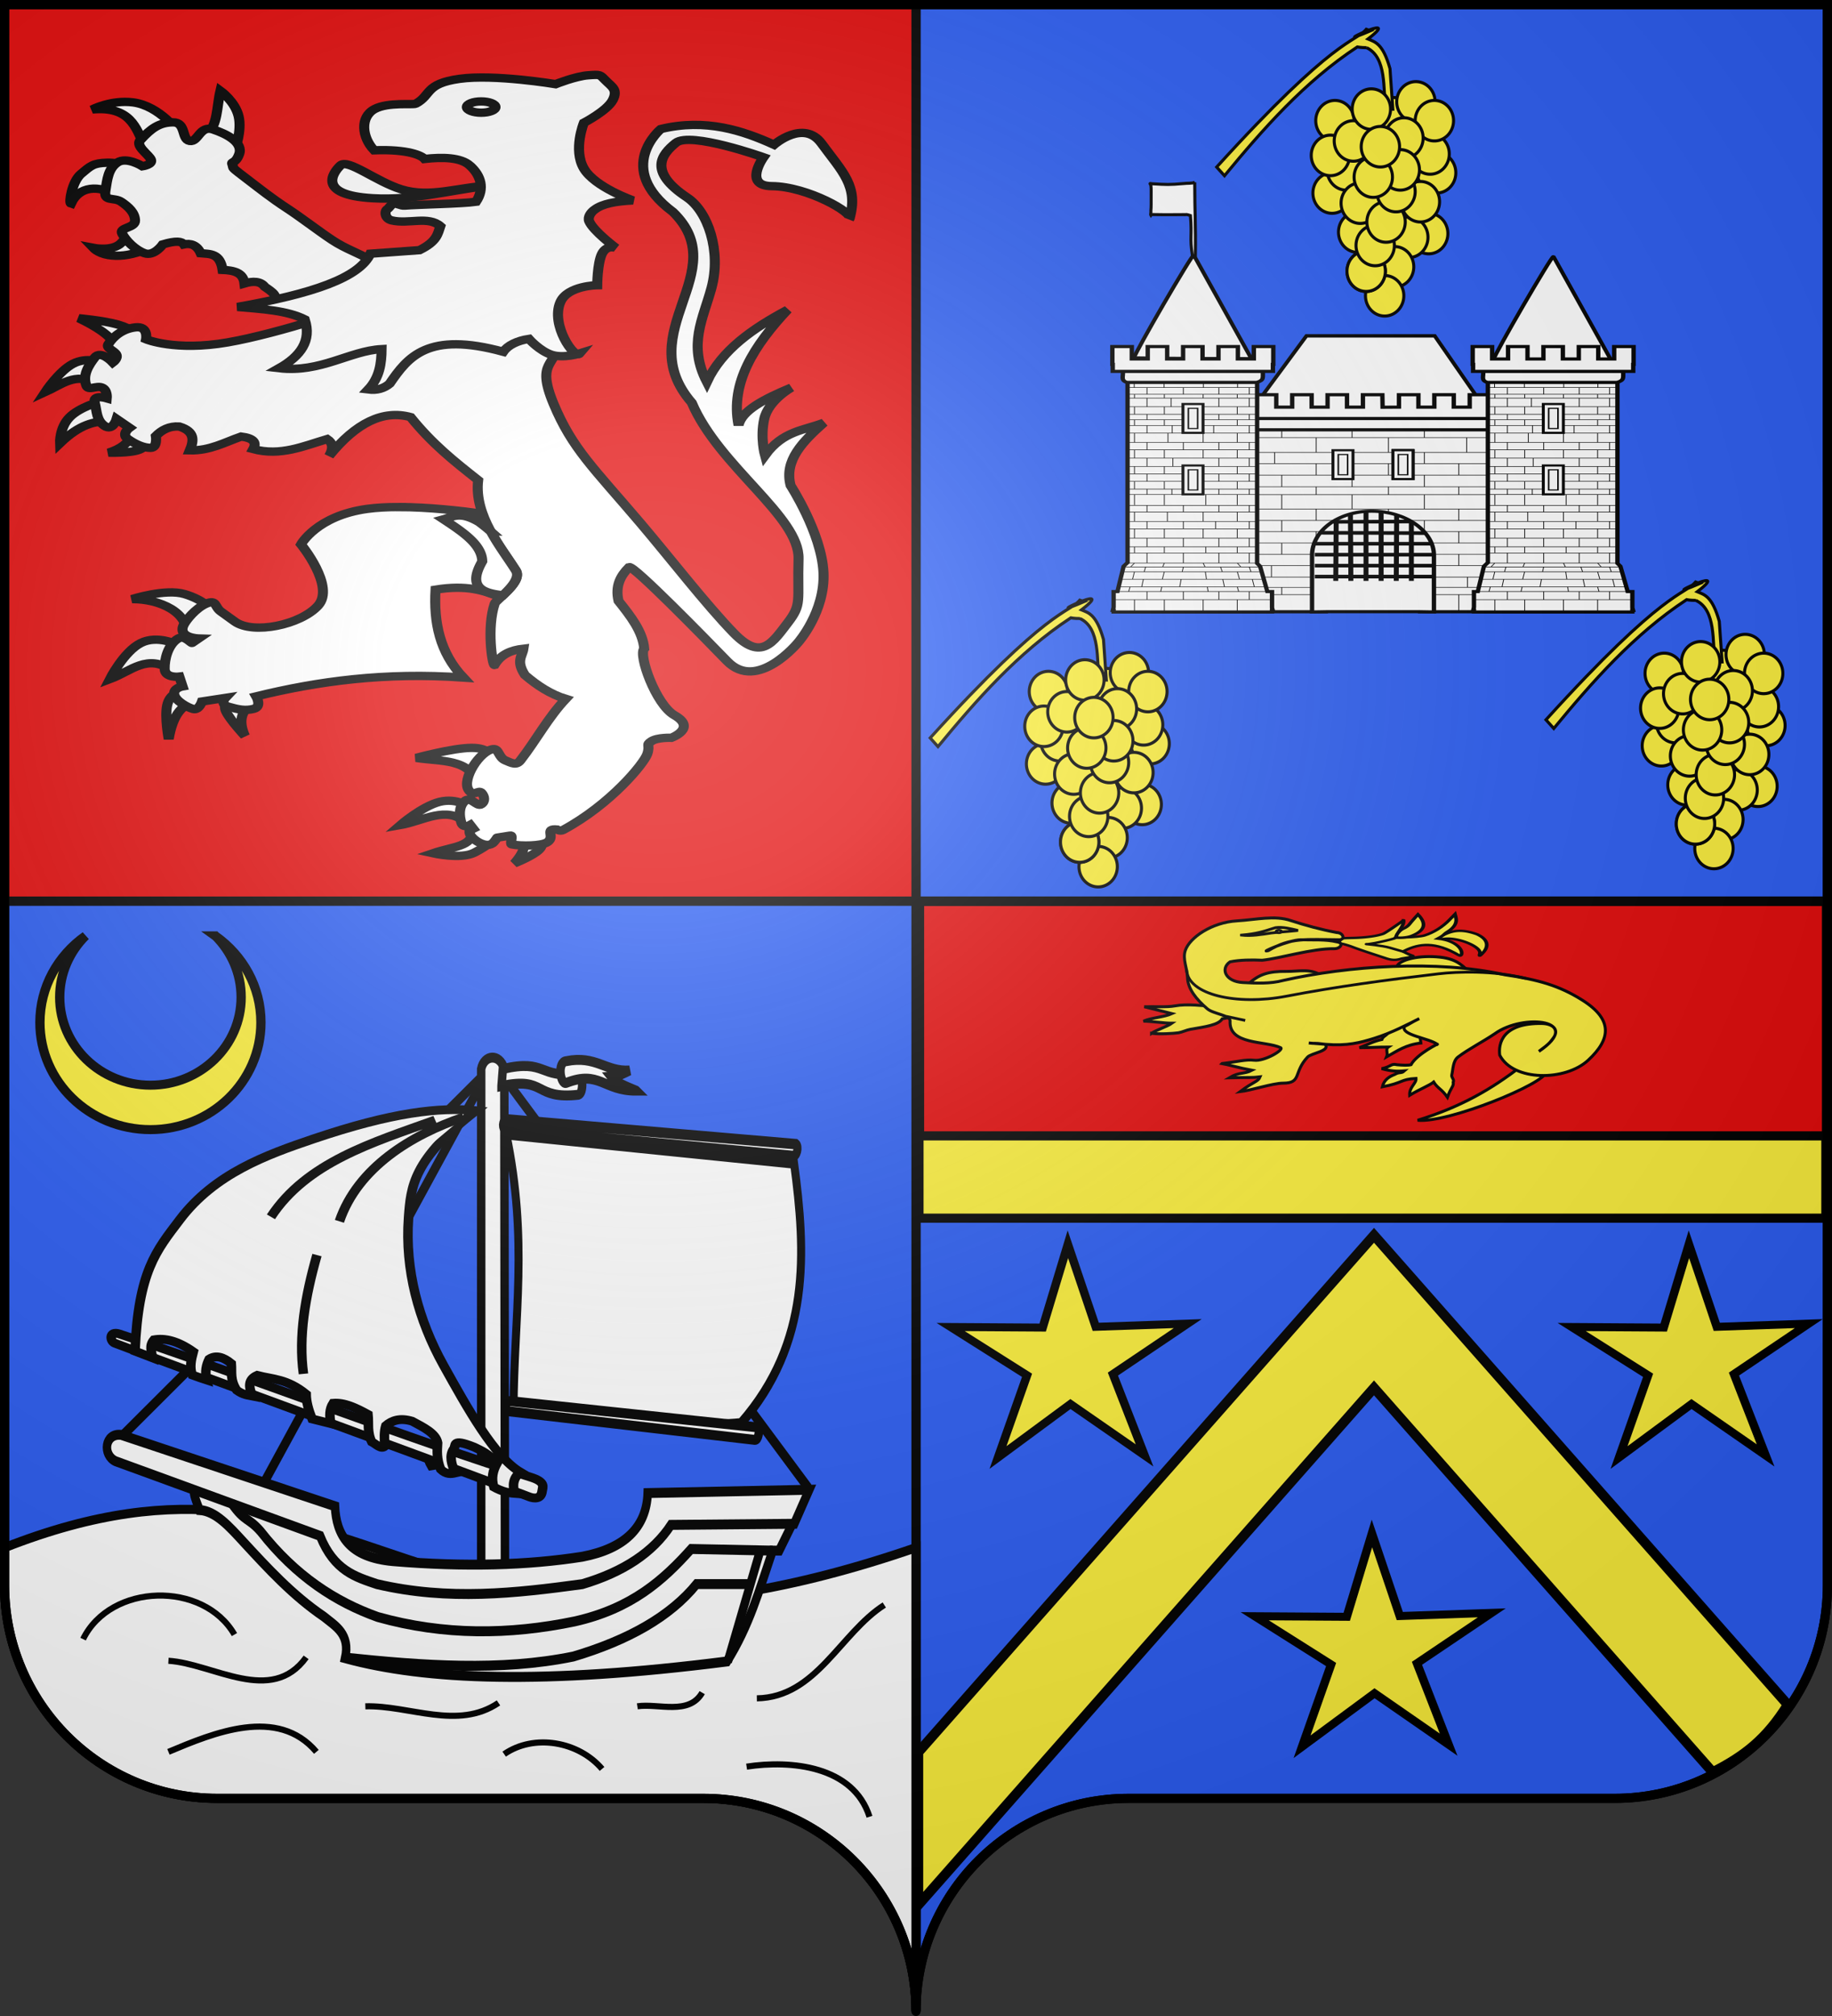 <svg xmlns="http://www.w3.org/2000/svg" xmlns:xlink="http://www.w3.org/1999/xlink" width="600" height="660" version="1.0"><rect width="100%" height="100%" fill="#333333" stroke="none"/><defs><linearGradient id="i"><stop offset="0" style="stop-color:#fd0000;stop-opacity:1"/><stop offset=".5" style="stop-color:#e77275;stop-opacity:.659"/><stop offset="1" style="stop-color:black;stop-opacity:.323"/></linearGradient><linearGradient id="a"><stop offset="0" style="stop-color:white;stop-opacity:.314"/><stop offset=".19" style="stop-color:white;stop-opacity:.251"/><stop offset=".6" style="stop-color:#6b6b6b;stop-opacity:.125"/><stop offset="1" style="stop-color:black;stop-opacity:.125"/></linearGradient><linearGradient id="b"><stop offset="0" style="stop-color:white;stop-opacity:1"/><stop offset="1" style="stop-color:white;stop-opacity:1"/></linearGradient><linearGradient id="c"><stop offset="0" style="stop-color:#fff;stop-opacity:1"/><stop offset="1" style="stop-color:#fff;stop-opacity:1"/></linearGradient><linearGradient id="e"><stop offset="0" style="stop-color:#fd0000;stop-opacity:1"/><stop offset=".5" style="stop-color:#e77275;stop-opacity:.659"/><stop offset="1" style="stop-color:black;stop-opacity:.323"/></linearGradient><linearGradient id="d"><stop offset="0" style="stop-color:white;stop-opacity:.314"/><stop offset=".19" style="stop-color:white;stop-opacity:.251"/><stop offset=".6" style="stop-color:#6b6b6b;stop-opacity:.125"/><stop offset="1" style="stop-color:black;stop-opacity:.125"/></linearGradient><linearGradient id="f"><stop offset="0" style="stop-color:white;stop-opacity:0"/><stop offset="1" style="stop-color:black;stop-opacity:.646"/></linearGradient><linearGradient id="g"><stop offset="0" style="stop-color:white;stop-opacity:.314"/><stop offset=".19" style="stop-color:white;stop-opacity:.251"/><stop offset=".6" style="stop-color:#6b6b6b;stop-opacity:.125"/><stop offset="1" style="stop-color:black;stop-opacity:.125"/></linearGradient><linearGradient id="o"><stop offset="0" style="stop-color:#fd0000;stop-opacity:1"/><stop offset=".5" style="stop-color:#e77275;stop-opacity:.659"/><stop offset="1" style="stop-color:black;stop-opacity:.323"/></linearGradient><linearGradient id="h"><stop offset="0" style="stop-color:white;stop-opacity:.314"/><stop offset=".19" style="stop-color:white;stop-opacity:.251"/><stop offset=".6" style="stop-color:#6b6b6b;stop-opacity:.125"/><stop offset="1" style="stop-color:black;stop-opacity:.125"/></linearGradient><linearGradient id="q"><stop offset="0" style="stop-color:#fff;stop-opacity:1"/><stop offset="1" style="stop-color:#fff;stop-opacity:1"/></linearGradient><linearGradient id="n"><stop offset="0" style="stop-color:white;stop-opacity:.314"/><stop offset=".19" style="stop-color:white;stop-opacity:.251"/><stop offset=".6" style="stop-color:#6b6b6b;stop-opacity:.125"/><stop offset="1" style="stop-color:black;stop-opacity:.125"/></linearGradient><linearGradient id="m"><stop offset="0" style="stop-color:#fd0000;stop-opacity:1"/><stop offset=".5" style="stop-color:#e77275;stop-opacity:.659"/><stop offset="1" style="stop-color:black;stop-opacity:.323"/></linearGradient><linearGradient id="p"><stop offset="0" style="stop-color:white;stop-opacity:.314"/><stop offset=".19" style="stop-color:white;stop-opacity:.251"/><stop offset=".6" style="stop-color:#6b6b6b;stop-opacity:.125"/><stop offset="1" style="stop-color:black;stop-opacity:.125"/></linearGradient><g id="l"><use xlink:href="#k" width="810" height="540" transform="rotate(72)"/><use xlink:href="#k" width="810" height="540" transform="rotate(144)"/></g><g id="k"><path id="j" d="M0 0v1h.5L0 0z" transform="rotate(18 3.157 -.5)"/><use xlink:href="#j" width="810" height="540" transform="scale(-1 1)"/></g><radialGradient xlink:href="#a" id="ax" cx="285.186" cy="200.448" r="300" fx="285.186" fy="200.448" gradientTransform="matrix(1.551 0 0 1.35 -227.894 -51.264)" gradientUnits="userSpaceOnUse"/></defs><g style="opacity:1;display:inline"><path d="M300 1.5V295h298.5V1.5H300z" style="opacity:1;fill:#2b5df2;fill-opacity:1;fill-rule:nonzero;stroke:#000;stroke-width:3;stroke-linecap:butt;stroke-linejoin:miter;marker:none;marker-start:none;marker-mid:none;marker-end:none;stroke-miterlimit:4;stroke-dasharray:none;stroke-dashoffset:0;stroke-opacity:1;visibility:visible;display:inline;overflow:visible"/><path d="M300 295v363.5c0-38.504 31.21-69.75 69.656-69.75h159.188c38.447 0 69.656-31.246 69.656-69.75V295H300z" style="opacity:1;fill:#2b5df2;fill-opacity:1;fill-rule:nonzero;stroke:#000;stroke-width:3;stroke-linecap:butt;stroke-linejoin:miter;marker:none;marker-start:none;marker-mid:none;marker-end:none;stroke-miterlimit:4;stroke-dasharray:none;stroke-dashoffset:0;stroke-opacity:1;visibility:visible;display:inline;overflow:visible"/><path d="M1.5 295v224c0 38.504 31.21 69.75 69.656 69.75h159.188c38.447 0 69.656 31.246 69.656 69.75V295H1.5z" style="opacity:1;fill:#2b5df2;fill-opacity:1;fill-rule:nonzero;stroke:#000;stroke-width:3;stroke-linecap:butt;stroke-linejoin:miter;marker:none;marker-start:none;marker-mid:none;marker-end:none;stroke-miterlimit:4;stroke-dasharray:none;stroke-dashoffset:0;stroke-opacity:1;visibility:visible;display:inline;overflow:visible"/><path d="M1.5 1.5V295H300V1.5H1.5z" style="opacity:1;fill:#e20909;fill-opacity:1;fill-rule:nonzero;stroke:#000;stroke-width:3;stroke-linecap:butt;stroke-linejoin:miter;marker:none;marker-start:none;marker-mid:none;marker-end:none;stroke-miterlimit:4;stroke-dasharray:none;stroke-dashoffset:0;stroke-opacity:1;visibility:visible;display:inline;overflow:visible"/><g style="fill:#fff;stroke:#000;stroke-opacity:1;stroke-width:5.289;stroke-miterlimit:4;stroke-dasharray:none"><path d="M63.415 130.965c-10.009 7.545-24.988 8.849-30.912 1.406 0 0 10.062 2.355 14.613-3.092 6.175-7.391 6.4-10.884 7.306-9.273l8.993 10.96zM44.305 99.21c-8.763-6.845-19.332-6.062-23.605 5.059-1.132-.425.478-13.93 5.34-18.828 4.998-5.038 6.322-6.815 13.77-7.026 7.446-.21 16.86 4.215 16.86 4.215L44.305 99.21zM59.48 68.298c-4.595-12.573-7.769-25.738-27.54-23.605 0 0 9.869-6.229 21.358-4.496 14.197 2.14 24.64 19.381 23.886 19.67L59.48 68.299zM92.078 60.71c5.989-5.72 5.351-18.067 7.307-27.82 0 0 7.658 6.674 9.555 16.018 1.896 9.344-1.968 21.358-1.968 21.358L92.078 60.71z" style="fill:#fff;fill-opacity:1;fill-rule:evenodd;stroke:#000;stroke-width:5.289;stroke-linecap:butt;stroke-linejoin:miter;stroke-miterlimit:4;stroke-opacity:1;stroke-dasharray:none;display:inline" transform="matrix(.622 0 0 .517 10.375 12.73)"/><path d="m136.76 171.713-9.835-4.848c3.567-3.799-.505-6.834-4.216-9.905-2.202-3.65-6.235-3.686-10.678-2.108-.64-6.972-5.698-8.264-11.522-8.571-1.298-10.633-6.61-10.024-11.522-10.538-1.979-5.43-5.563-6.455-8.852-5.62-1.083-1.963-4.041-2.52-11.1 0 0 0-4.496 7.727-9.555 5.62-5.058-2.108-9.976-8.15-11.802-12.365-1.827-4.215 6.885-3.372 6.744-8.43-.14-5.059-3.513-8.712-7.306-11.803-3.794-3.092-9.274.28-8.29-7.026.983-7.306 1.44-13.98 6.322-17.844 4.883-3.864 13.208 2.388 13.208 2.388s5.445-.983 4.444-4.18c-1.001-3.197-8.448-8.606-5.568-12.4 5.761-7.587 10.117-11.17 17.142-11.24 7.026-.07 4.426 10.889 8.852 11.802 4.426.913 5.234-10.046 12.225-7.306 6.99 2.74 16.1 8.217 13.77 15.737-1.981 6.388-4.326 4.169-3.556 6.447 1.076 3.184-1.918.37 9.457 10.835 4.833 4.447 11.5 10.771 19.128 16.76 7.629 5.989 16.383 14.194 23.916 20.225 7.533 6.03 14.686 8.482 19.676 12.517 4.99 4.034 8.096 6.561 8.096 6.561l-49.178 25.292zM81.689 378.002c1.088-14.822-14.085-23.326-28.813-23.249 0 0 17.586-6.805 27.62-3.18 10.035 3.627 13.712 9.34 13.712 9.34l-12.52 17.09zM74.138 400.258c-13.07-11.426-21.685.105-32.986 5.166 0 0 7.352-17.436 16.294-22.851 8.942-5.415 19.474 1.192 19.474 1.192l-2.782 16.493zM84.073 420.328c-5.28 2.459-9.801 7.955-11.922 23.05 0 0-2.186-14.01-.795-21.46 1.39-7.452 6.359-8.347 6.359-8.347l6.358 6.757zM114.277 422.712c-4.496 4.583-4.907 10.917-1.987 18.679 0 0-7.948-10.234-9.935-15.5-1.987-5.265 1.987-5.563 1.987-5.563l9.935 2.384z" style="fill:#fff;fill-opacity:1;fill-rule:evenodd;stroke:#000;stroke-width:5.289;stroke-linecap:butt;stroke-linejoin:miter;stroke-miterlimit:4;stroke-opacity:1;stroke-dasharray:none;display:inline" transform="matrix(.622 0 0 .517 10.375 12.73)"/><path d="M193.118 296.464c-5.848 0-11.483.341-16.462 1.158-26.556 4.356-34.833 22.47-34.833 22.47s18.115 26.553 8.982 38.778c-9.133 12.224-34.157 18.494-43.847 10.108l-7.292-6.322c-3.565-3.084-2.11-7.848-7.73-5.038-5.62 2.81-10.815 10.724-11.956 13.614-3.173 8.036 7.887 8.45 7.887 8.45l-3.38 2.785c-.32.72-3.883-5.116-7.292-2.785-5.416 3.703-7.308 13.206-7.167 19.247.14 6.042 7.73 4.914 7.73 4.914l1.69 6.166s-4.943.995-4.381 5.07c.562 4.074 6.927 8.28 9.983 9.263 3.056.984 4.632-4.757 4.632-4.757l12.237-2.253s-3.102 3.916 1.815 5.602c4.918 1.686 8.747 2.688 13.208 1.283 4.46-1.405 1.283-7.887 1.283-7.887 32.505-9.58 67.579-15.4 109.038-11.924-12.449-15.81-15.61-34.98-14.616-55.645 16.252-3.176 25.67.468 34.27 4.945 4.147-4.593 10.694-11.947 8.044-17.026-5.135-9.839-13.337-22.11-17.495-35.96-10.885-1.823-28.433-4.26-44.348-4.256zM44.133 194.395c-2.452-6.44-9.972-12.1-19.275-17.487 0 0 12.866 1.391 20.467 3.974 7.6 2.583 9.935 6.359 9.935 6.359l-11.127 7.154zM33.402 218.041c-10.233-7.085-17.934 1.024-26.23 5.564 0 0 7.164-13.166 14.516-17.836 7.353-4.67 14.894-.843 14.894-.843l-3.18 13.115zM40.357 242.085c-7.213.069-14.89 1.814-25.435 13.91 0 0-.347-9.688 4.968-16.295 5.316-6.607 16.294-10.134 16.294-10.134l4.173 12.519zM51.88 251.647c-.563 3.908-4.917 7.956-11.386 10.39 0 0 11.487.422 16.157-1.87 4.67-2.29 3.577-5.96 3.577-5.96l-8.348-2.56zM256.156 506.568c3.506 2.248 5.008 5.9-1.987 15.499 0 0 9.836-4.67 13.115-8.743 3.278-4.074 0-7.551 0-7.551l-11.128.795zM232.31 501.401c-.442 10.31-10.165 9.82-21.062 14.307 0 0 14.803 3.974 21.858-.397 7.054-4.372 10.333-8.346 10.333-8.346l-11.128-5.564zM228.337 496.235c-9.748-10.989-22.514-.846-34.178 1.59 0 0 11.425-11.923 20.665-14.705 9.24-2.782 16.295 3.577 16.295 3.577l-2.782 9.538zM235.093 472.787c-3.935-17.375-19.707-15.023-32.589-17.487 0 0 19.077-6.259 29.012-6.358 9.935-.1 10.73 5.961 10.73 5.961l-7.153 17.884z" style="fill:#fff;fill-opacity:1;fill-rule:evenodd;stroke:#000;stroke-width:5.289;stroke-linecap:butt;stroke-linejoin:miter;stroke-miterlimit:4;stroke-opacity:1;stroke-dasharray:none;display:inline" transform="matrix(.622 0 0 .517 10.375 12.73)"/><path d="M345.078 100.405c11.075 8.859 18.089 34.112 12.862 57.335-4.398 19.543-12.5 35.913-2.43 59.506 7.89-20.262 24.124-33.85 42.525-45.703-17.67 22.65-30.264 46.266-25.832 73.125 1.637-9.22 13.587-16.723 27.819-23.845 0 0-12.121 7.948-14.307 19.87-2.186 11.923.397 23.051.397 23.051 9.537-15.65 20.486-15.753 30.999-20.666-11.013 11.766-21.044 23.813-17.487 39.742 0 0 16.295 30.204 17.288 55.043.994 24.839-13.313 44.312-13.313 44.312s-21.492 31.563-37.358 11.923c-12.475-15.443-49.122-60.528-51.664-59.613-4.446 5.426-7.433 11.824-5.564 21.46 6.455 9.714 12.76 19.454 13.512 30.204-3.215 3.93 6.196 35.503 15.897 42.127 12.02 8.208-1.59 14.307-1.59 14.307s-7.352-.397-10.531 2.186c-3.18 2.583-.415 2.09-2.186 8.147-1.744 5.96-19.17 31.763-44.4 48.091-1.392.901-3.142-.352-3.142-.352-6.753-.76-.8 4.4-4.874 7.904-2.978 2.562-14.168 2.714-18.935 1.501-1.063-.27.909-5.893-.72-5.582l-6.956 1.331c-.053-.009-.458 1.053-1.778 2.886-3.43 4.761-11.667-1.654-12.609-5.45-.62-2.501.34-2.085 1.819-3.033l-1.59-2.46s-3.723 2.523-4.717-1.546c-.993-4.068-1.453-9.887 1.726-13.464 3.18-3.576 6.511 3.792 8.743 1.967 2.232-1.824 1.855-4.995.185-7.298-1.67-2.302-4.236 3.094-6.864-1.91-3.555-6.768 5.883-24.705 13.038-25.764 2.953-.438 2.782 5.365 6.359 7.153 3.577 1.789 5.762 3.386 7.948 0 8.356-12.938 14.485-27.024 23.845-38.947-7.99-2.942-14.964-8.425-21.46-15.102-4.86-9.01-1.398-11.779-.795-16.692-6.364.876-11.86 3.488-15.238 10.333-1.066.355-4.21-23.764.136-38.947.642-2.242 14.814-13.8 11.128-20.864-7.637-14.632-22.084-34.62-19.871-57.229-12.936-12.26-24.193-23-35.57-39.94-14.306-4.77-28.614 3.444-42.92 24.64 2.614-5.345 1.675-8.557-.994-10.73-12.468 4.434-24.466 10.982-38.947 6.358 1.941-4.172.175-6.954-6.359-7.948-8.654 3.623-16.42 9.02-27.025 8.743 2.164-6.24 2.748-12.005-5.563-15.102-5.297-.393-9.136 2.13-12.32 5.961 0 0 .993 7.551-2.782 7.551-3.776 0-8.147-2.384-11.923-5.564-3.775-3.179.795-7.153.795-7.153l-6.756-5.564s-1.987 7.948-6.359 4.372c-4.372-3.577-3.974-9.24-5.166-14.705-1.193-5.465 6.358-2.782 6.358-2.782s.447-5.365-2.558-6.806c-3.006-1.44-7.08 2.236-8.172-1.142-2.186-6.756 1.192-12.916 4.372-17.884 3.179-4.968 9.538 3.18 9.538 3.18s2.93-2.634 1.813-5.093c-1.118-2.459-5.49-3.95-4.198-6.433 2.583-4.968 7.352-9.737 14.307-10.73 6.955-.994 5.564 7.55 5.564 7.55s15.3 7.75 42.921 1.988c27.621-5.763 69.151-23.05 69.151-23.05l100.945-4.77s3.18 9.936 3.577 26.627c.397 16.692-11.873 11.675-1.987 40.14s20.894 40.307 45.902 75.708c15.43 21.844 34.604 51.664 49.081 69.549 14.477 17.884 20.504 5.467 28.217-6.558 7.713-12.024 5.092-13.665 5.762-40.537.67-26.87-41.91-58.477-56.235-98.957-32.528-45.07 22.676-82.661-9.935-120.816-30.99-27.75-6.359-52.459-6.359-52.459 23.677-6.906 43.306 1.05 59.613 9.936 0 0 15.62-16.294 25.038-.795 10.921 17.974 19.656 27.087 14.704 47.69 2.554-3.405-22.025-20.509-40.934-20.666-15.223-.126-4.372-18.281-4.372-18.281s-38.55-16.493-46.1-9.14c-7.551 7.352-14.746 18.092 5.861 34.575zM240.175 93.028c-19.938 2.844-38.988 9.392-60.7 7.868-29.46-2.067-20.885-16.156-16.861-20.795 3.834-4.42 18.956 10.362 32.036 15.175 15.176 5.585 30.352-1.492 45.525-2.248z" style="fill:#fff;fill-opacity:1;fill-rule:evenodd;stroke:#000;stroke-width:5.289;stroke-linecap:butt;stroke-linejoin:miter;stroke-miterlimit:4;stroke-opacity:1;stroke-dasharray:none;display:inline" transform="matrix(.622 0 0 .517 10.375 12.73)"/><path d="M230.62 80.101c-4.788-5.09-14.195-5.348-23.746-4.075-1.6-2.182-8.601-6.27-26.556-5.48-6.471-8.206-7.557-21.16.281-26.134 7.171-4.552 20.207-2.446 21.639-3.372 8.389-5.426 4.636-12.646 23.043-15.737 18.407-3.092 50.583 3.372 50.583 3.372s10.538-5.058 17.142-5.62c6.604-.563 6.042-.563 9.274 3.372 3.232 3.934 6.534 5.69 3.653 12.365-2.88 6.674-15.175 14.331-15.175 14.331s-5.76 17.072 0 28.945c5.761 11.873 25.854 20.234 25.854 20.234-9.091.479-16.102 2.146-19.952 5.62-2.155 1.686-4.018 4.934-3.092 7.587 2.189 6.27 14.051 16.862 14.051 16.862s-4.847-2.249-7.306 3.653c-2.46 5.901-2.53 19.952-2.53 19.952s-15.596.2-19.39 10.679c-5.252 14.508 7.454 36.402 10.117 32.598 0 0-8.29 3.161-14.613.843-6.323-2.319-12.084-10.117-12.084-10.117-6.07 1.101-11.148 4.065-13.488 8.15-39.76-13.063-50.152 3.242-59.857 20.233-3.014 3.05-6.729 4.35-11.241 3.653 6.01-7.607 6.936-16.485 7.025-25.572-16.705 1.055-32.193 15.159-53.955 12.083 11.265-7.596 17.183-17.331 13.489-30.912-9.257-5.677-22.539-6.525-35.408-7.868 39.44-8.394 64.137-18.398 69.973-33.722l25.854-2.248c9.311-5.573 9.567-10.323 10.96-15.175-6.32-6.703-16.72-1.117-25.573-3.654-3.732-1.069-3.984-5.9-2.211-7.221.886-.661 1.861-3.066 3.382-3.387 1.521-.32 3.589 1.443 5.535 1.249 7.253-.723 30.28-1.158 37.695-2.443 4.536-8.308 2.63-16.663-3.373-23.044z" style="fill:#fff;fill-opacity:1;fill-rule:evenodd;stroke:#000;stroke-width:5.289;stroke-linecap:butt;stroke-linejoin:miter;stroke-miterlimit:4;stroke-opacity:1;stroke-dasharray:none;display:inline" transform="matrix(.622 0 0 .517 10.375 12.73)"/><path d="M244.233 43.176c.003 1.977-3.378 3.58-7.55 3.58-4.173 0-7.555-1.603-7.552-3.58-.003-1.976 3.38-3.579 7.551-3.579 4.173 0 7.554 1.603 7.551 3.58z" style="fill:#fff;fill-opacity:1;fill-rule:evenodd;stroke:#000;stroke-width:5.289;stroke-linecap:butt;stroke-linejoin:miter;stroke-miterlimit:4;stroke-opacity:1;stroke-dasharray:none;display:inline" transform="matrix(.622 0 0 .517 10.375 12.73)"/><path d="M225.385 301.816c-3.34-.06-5.744 1.498-8.513 2.41 10.127 8.03 20.216 16.071 20.375 26.633-7.917 16.534.195 20.045 10.89 21.47 4.078-4.599 9.224-11.05 6.824-15.649-3.693-7.075-8.953-15.423-13.176-24.693a103.817 103.817 0 0 0-6.26-6.04c-4.374-3.06-7.542-4.086-10.14-4.131z" style="fill:#fff;fill-opacity:1;fill-rule:evenodd;stroke:#000;stroke-width:5.289;stroke-linecap:butt;stroke-linejoin:miter;stroke-miterlimit:4;stroke-opacity:1;stroke-dasharray:none" transform="matrix(.622 0 0 .517 10.375 12.73)"/></g><g style="stroke:#000;stroke-opacity:1;stroke-width:5.896;stroke-miterlimit:4;stroke-dasharray:none"><g style="display:inline;stroke:#000;stroke-opacity:1;stroke-width:5.896;stroke-miterlimit:4;stroke-dasharray:none"><g style="stroke:#000;stroke-opacity:1;stroke-width:5.896;stroke-miterlimit:4;stroke-dasharray:none"><path d="M240.917 190.532c17.471 12.732 28.844 33.337 28.844 56.593 0 38.64-31.36 70-70 70s-70-31.36-70-70c0-23.256 11.373-43.861 28.844-56.593-10.085 10.358-16.313 24.475-16.313 40.062 0 31.73 25.739 57.5 57.47 57.5 31.73 0 57.468-25.77 57.468-57.5 0-15.587-6.228-29.704-16.313-40.062z" style="fill:#fcef3c;fill-opacity:1;stroke:#000;stroke-width:5.896;stroke-linejoin:miter;stroke-miterlimit:4;stroke-opacity:1;stroke-dasharray:none;stroke-dashoffset:0;display:inline" transform="matrix(.517 0 0 .501 -54.009 210.936)"/></g></g></g><path d="M301.177 295.126H598.19v88.985H301.177z" style="fill:#e20909;fill-opacity:1;stroke:#000;stroke-width:2.987;stroke-miterlimit:4;stroke-opacity:1;stroke-dasharray:none"/><path d="M300.979 371.857h297.008v26.945H300.979z" style="fill:#fcef3c;fill-opacity:1;stroke:#000;stroke-width:2.992;stroke-miterlimit:4;stroke-opacity:1;stroke-dasharray:none"/><g style="display:inline" transform="translate(-671.155 15.46)"><path d="m1121.155 388.952 135.525 153.685c-7.01 11.257-14.187 16.79-24.6 22.085l-110.925-125.814-149.25 169.285v-49.991z" style="fill:#fcef3c;fill-opacity:1;stroke:#000;stroke-width:3.224;stroke-miterlimit:4;stroke-opacity:1;stroke-dasharray:none"/><path id="r" d="m-204.32 382.183-26.217-19.314-25.618 20.1 10.267-30.901-27.033-18.153 32.561.216 8.91-31.32 9.858 31.035 32.54-1.204-26.47 18.965z" style="fill:#fcef3c;fill-opacity:1;stroke:#000;stroke-width:3;stroke-miterlimit:4;stroke-opacity:1;stroke-dasharray:none" transform="matrix(.926 0 0 .871 1334.799 222.821)"/><use xlink:href="#r" id="s" width="600" height="660" x="0" y="0" transform="translate(-99.584 -94.686)"/><use xlink:href="#s" width="600" height="660" transform="translate(203.4)"/><g style="fill:#fcef3c;fill-opacity:1;stroke:#000;stroke-width:3.027;stroke-miterlimit:4;stroke-opacity:1;stroke-dasharray:none"><path d="M272.437 118.724c1.065-.547 11.55-2.42 9.32-3.66-28.207-15.695-6.117-32.183-7.472-44.886.175 0-14.65 15.916-16.971 17.2-4.307 2.385-12.983 4.757-25.225 5.167-9.407.315-9.411.316-10.679 3.33-1.245 2.961-1.201 3.039 2.36 4.214 1.995.659 5.74 2.443 8.32 3.964 2.582 1.522 8.905 4.873 14.052 7.447A4167.814 4167.814 0 0 1 260 118.458c4.543 2.3 8.317 2.381 12.437.266zM340.512 110.595c3.022-5.157 5.868-14.857-5.395-22.73-16.232-8.799-23.877-2.64-33.392 5.694 1.4 1.058 3.88.46 6.835.017 11.769-1.765 30.625 10.488 28.966 18.822-.767 3.855-.09 3.445 2.986-1.802z" style="fill:#fcef3c;fill-opacity:1;stroke:#000;stroke-width:3.027;stroke-miterlimit:4;stroke-opacity:1;stroke-dasharray:none" transform="matrix(.395 0 0 .259 1022.501 267.633)"/><path d="M302.543 93.356c6.329-5.125 4.345-5.12 8.22-8.758 10.033-9.415 6.74-18.08 6.117-22.044l-4.77 7.478c-5.567 8.725-13.1 15.865-20.418 19.351-5.89 2.806-26.478 2.813-24.127 2.723 4.228-.162-20.3 8.808-24.026 8.259-.844-.125 13.033 1.816 19.11 4.481l11.052 4.847c11.236-8.56 23.4-13.91 42.799 1.638 2.2 1.972 4.497 3.923 4.882 3.627 3.19-2.453.297-18.327-18.839-21.602z" style="fill:#fcef3c;fill-opacity:1;stroke:#000;stroke-width:3.027;stroke-miterlimit:4;stroke-opacity:1;stroke-dasharray:none" transform="matrix(.395 0 0 .259 1022.501 267.633)"/><path d="M280.936 89.926c12.838-7.617 11.45-17.277 5.28-27.106l-2.928 4.988c-1.61 2.743-3.604 6.336-4.432 7.983-.827 1.647-2.93 3.897-4.671 5-3.184 2.015-6.82 8.907-5.676 10.758.834 1.35 8.396.77 12.427-1.623z" style="fill:#fcef3c;fill-opacity:1;stroke:#000;stroke-width:3.027;stroke-miterlimit:4;stroke-opacity:1;stroke-dasharray:none" transform="matrix(.395 0 0 .259 1022.501 267.633)"/></g><g style="fill:#fcef3c"><path d="M-128.706 167.199c1.05-2.478 7.633-3.843 14.127-3.15 6.36.678 7.67 3.385 10.208 5.185l-24.335-2.035zM-177.405 172.985c3.504-3.28 6.634-4.335 12.704-4.264 4.07.048 7.869-1.105 11.645 1.523l-12.174 3.046-12.175-.305zM-87.536 199.483c-10.398 8.075-20.342 13.647-34.284 17.976 9.932 1.01 41.891-12.074 42.114-15.844-2.294-.71-1.742-6.83-7.83-2.132zM-208.971 188.975c2.43.372 7.078.084 8.804-.152 1.192-.197 2.697-.929 3.93-1.143 4.775-.832 9.173-1.368 10.425-3.438l4.702-.901-6.352-3.046c-4.598-.342-9.946-1.016-13.827-.285-2.608.492-7.262.19-10.064.285 2.47.61 6.599 1.649 9.07 2.258-2.471 1.117-6.865 1.346-9.335 2.463 2.47 0 6.864.672 9.334.672-1.411 1.015-5.276 2.272-6.687 3.287zM-131.353 188.518c-.353 1.117-1.828 1.372-2.181 2.49-2.823.608-4.524 1.622-7.347 2.688 3.53 0 5.935-.215 9.464-.215-1.059.71-.027 1.965-.556 3.208 3.608-2.026 6.348-3.965 11.207-4.516l-.53-3.96-6.351-3.654-3.706 3.96z" style="fill:#fcef3c;fill-opacity:.99;fill-rule:evenodd;stroke:#000;stroke-width:.969;stroke-linecap:butt;stroke-linejoin:miter;stroke-miterlimit:4;stroke-opacity:1;stroke-dasharray:none" transform="translate(1257.272 133.835)"/><path d="M-185.874 198.889c4.884-.546 7.826-1.424 10.445-1.086 3.49.45 10.031-3.498 8.721-4.107-4.96-2.304-17.018-.831-16.544-8.76.112-1.872-5.481-2.281-7.458-3.967-3.545-3.025-6.417-6.55-6.483-10.237-.053-2.961-1.702-6.056-.719-8.892 1.458-4.208 8.634-9.167 16.905-9.661 6.32-.378 12.391-1.907 17.67-.084 4.8 1.56 9.762 2.913 15.007 3.902 2.064.04 2.913 2.207.942 2.37-11.056-.057-16.028-.837-23.289 3.525-3.671 1.084 6.773-3.528 10.553-3.526 3.925.122 8.198-.203 11.85.688 2.43.339 1.22 2.223-.817 2.244-7.212-.138-18.062 3.237-23.642 3.769-3.46-.159-7.256-.127-10.535.523-3.265 2.21-1.52 6.478 4.178 6.776 4.392.23 9.053.448 13.197-.675 21.33-4.807 50.462-6.82 72.501-1.885 11.212 1.644 17.993 3.596 25.518 8.338 10.135 6.385 9.31 12.79 1.91 19.647-7.49 6.94-24.52 6.966-28.971-1.63-.517-3.74.786-10.625 13.87-10.384 3.333.063 5.784 1.926 3.676 4.743-1.047 1.397-1.26 1.863-4.735 4.394 15.173-10.243-5.004-12.628-14.439-5.785-3.872 2.613-8.667 5.057-12.028 7.613-1.73 1.315-1.613 4.143-2.059 5.905-.193.765.96 1.596.47 2.333.228 1.461-.673 1.52-1.89 4.944-1.914-2.766-3.168-2.852-4.502-4.985-1.221 1.054-4.78 2.426-7.873 4.342-.176-2.701 2.267-3.895 2.091-5.52-5.119.26-4.207 1.48-11.025 2.744.526-2.227 2.177-3.325 4.055-4.052 1.709-.99 2.036-.183 3.16-1.162-2.635.227-4.466.072-7.446-.718 3.372-.715 2.913-1.777 5.07-1.29 1.777.162 3.61.24 4.552-.02 1.872-3.502 9.707-7.368 8.617-6.65-2.55-2.028-12.207-3.06-10.735-5.881 1.468-.635 2.527-1.516 4.818-2.552-3.402 1.665-8.865 4.635-14.829 6.47-4.53 1.394-8.724 2.542-15.88 1.94l-5.482-.439c2.424.322 1.023-.154 5.346.419 1.875 2.23-4.491 2.867-5.748 4.207-4.717 5.028-1.847 8.526-7.988 8.533-3.4.004-10.617 2.402-14.127 2.79 4.685-3.474 5.928-3.246 6.582-4.853-2.708.34-3.692.136-10.087.3 3.24-1.962 4.795-1.103 7.411-2.453-4.01-.735-8.02-1.9-9.784-2.205z" style="fill:#fcef3c;fill-opacity:.99;fill-rule:evenodd;stroke:#000;stroke-width:.969;stroke-linecap:butt;stroke-linejoin:miter;stroke-miterlimit:4;stroke-opacity:1;stroke-dasharray:none" transform="translate(1257.272 133.835)"/><path d="M-179.522 156.843c5.092-.456 7-1.124 11.116-2.436 2.473-.348 5.113.385 7.41.913-2.988.328-5.72.484-8.704.823-3.28.486-6.519 1.08-9.822.7z" style="fill:#fcef3c;stroke:#000;stroke-width:.905;stroke-linecap:butt;stroke-linejoin:miter;stroke-miterlimit:4;stroke-opacity:1;stroke-dasharray:none" transform="translate(1257.272 133.835)"/><path d="M-197.52 168.112c.353 8.336 16.547 11.828 32.705 8.733 16.3-3.123 32.62-5.31 49.82-7.33 6.308-.742 17.94-1.128 28.636 1.496" style="fill:none;stroke:#000;stroke-width:.905;stroke-linecap:butt;stroke-linejoin:miter;stroke-miterlimit:4;stroke-opacity:1;stroke-dasharray:none" transform="translate(1257.272 133.835)"/><path d="M-392.163 882.58a1.755 2.074 0 1 1 .062.031" style="fill:#fcef3c;fill-opacity:.99;fill-rule:evenodd;stroke:#000;stroke-width:2.876;stroke-linecap:round;stroke-linejoin:round;stroke-miterlimit:4;stroke-opacity:1;stroke-dasharray:none;stroke-dashoffset:0" transform="matrix(.415 0 0 .239 1252.431 79.003)"/><path d="m-184.525 183.444 6.23 1.334" style="fill:#fcef3c;stroke:#000;stroke-width:.905;stroke-linecap:butt;stroke-linejoin:miter;stroke-miterlimit:4;stroke-opacity:1;stroke-dasharray:none" transform="translate(1257.272 133.835)"/></g></g><path d="M1.5 506.67V519c0 38.504 31.21 69.75 69.656 69.75h159.188c38.447 0 69.656 31.246 69.656 69.75V506.67c-165.31 57.03-179.377-46.867-298.5 0z" style="fill:#fff;fill-opacity:1;fill-rule:nonzero;stroke:#000;stroke-width:3;stroke-linecap:butt;stroke-linejoin:miter;stroke-miterlimit:4;stroke-opacity:1;stroke-dasharray:none;stroke-dashoffset:0;marker:none;visibility:visible;display:inline;overflow:visible"/><g style="stroke:#000;stroke-opacity:1;stroke-width:6.469;stroke-miterlimit:4;stroke-dasharray:none"><g style="stroke:#000;stroke-opacity:1;stroke-width:6.469;stroke-miterlimit:4;stroke-dasharray:none"><path d="M9.576 250.354 297.469 5.897l240.23 275.698" style="fill:none;stroke:#000;stroke-width:6.469;stroke-linecap:butt;stroke-linejoin:miter;stroke-miterlimit:4;stroke-opacity:1;stroke-dasharray:none" transform="matrix(.428 0 0 .503 34.602 345.471)"/><path d="M117.662 283.69 295.449 5.896" style="fill:#ff0;fill-rule:evenodd;stroke:#000;stroke-width:6.469;stroke-linecap:butt;stroke-linejoin:miter;stroke-miterlimit:4;stroke-opacity:1;stroke-dasharray:none" transform="matrix(.428 0 0 .503 34.602 345.471)"/><path d="M287.368 8.928v329.31l18.182-1.01L305.045 8.8c-3.636-10.258-15.514-9.156-17.677.127z" style="fill:#fff;fill-opacity:1;fill-rule:evenodd;stroke:#000;stroke-width:6.469;stroke-linecap:butt;stroke-linejoin:miter;stroke-miterlimit:4;stroke-opacity:1;stroke-dasharray:none" transform="matrix(.428 0 0 .503 34.602 345.471)"/><g style="fill:#fff;stroke:#000;stroke-opacity:1;stroke-width:7.04;stroke-miterlimit:4;stroke-dasharray:none"><path d="M528.325 58.442 275.097 41.83c-4.058-.105-5.35 4.68-2.793 6.347l253.228 18.179c3.58.29 5.556-6.267 2.793-7.913zM479.91 246.11c-54.798 4.393-92.121-9.438-199.645-9.457.407-62.998 13.072-113.284-6.391-184.904l252.742 19.626c10.372 59.606 14.822 120.559-46.707 174.735z" style="fill:#fff;fill-rule:evenodd;stroke:#000;stroke-width:7.04;stroke-linecap:butt;stroke-linejoin:miter;stroke-miterlimit:4;stroke-opacity:1;stroke-dasharray:none" transform="matrix(.373 0 0 .487 63.647 346.122)"/></g><g style="fill:#fff;stroke:#000;stroke-opacity:1;stroke-width:6.469;stroke-miterlimit:4;stroke-dasharray:none"><path d="M292.418 18.02c-34.65-6.276-24.353 8.932-58.841 5.681-4.165-.918-3.581-12.957.252-13.763 30.21 3.305 23.924-9.646 57.58-3.03l1.01 11.111z" style="fill:#fff;fill-rule:evenodd;stroke:#000;stroke-width:6.469;stroke-linecap:butt;stroke-linejoin:miter;stroke-miterlimit:4;stroke-opacity:1;stroke-dasharray:none" transform="matrix(-.428 0 0 .503 289.41 346.477)"/><path d="M189.383 21.05c25.219.06 28.046-13.51 53.538-5.051 4.549 1.23 7.054-13.7 0-14.142-22.877-3.953-30.342 7.114-48.488 6.06 4.16 1.665 7.751 3.653 14.143 4.041-3.435 3.714-11.533 6.353-19.193 9.092z" style="fill:#fff;fill-rule:evenodd;stroke:#000;stroke-width:6.469;stroke-linecap:butt;stroke-linejoin:miter;stroke-miterlimit:4;stroke-opacity:1;stroke-dasharray:none" transform="matrix(-.428 0 0 .503 289.41 346.477)"/></g><path d="M72.53 283.84c-8.8-4.348-3.78 4.857-.715 12.144 12.29.617 22.901 10.835 33.571 20.714 18.809 17.327 37.517 34.723 61.429 48.571 9.237 6.39 20.45 11.382 16.428 27.143 61.374 14.252 151.852 17.374 292.163 2.143 17.206-23.278 24.667-46.269 34.98-72.143h5l10.715-18.571-4.286-5.714-97.143-.715-24.286 25-40.714 12.143-142.143.714s-38.571-9.285-40-12.142c-1.428-2.858-12.143-21.429-12.143-21.429L72.53 275.984v7.857z" style="fill:#fff;fill-opacity:1;fill-rule:evenodd;stroke:#000;stroke-width:6.469;stroke-linecap:butt;stroke-linejoin:miter;stroke-miterlimit:4;stroke-opacity:1;stroke-dasharray:none" transform="matrix(.428 0 0 .503 34.602 345.471)"/><path d="M11.915 247.095C-.84 245.734-2.61 260.203 7.63 264.237l156.428 48.572c10.74 22.777 27.28 26.695 43.572 31.428 54.805 10.908 106.074 5.908 157.143 0 31.359-7.896 54.116-20.675 67.857-38.571l94.285-.714 11.429-22.143-123.571 2.143c-.91 22.04-17.187 36.053-50 41.428-41.664 5.552-89.53 6.827-145 2.857-33.633-2.606-43.344-17-44.286-35.714L11.915 247.095z" style="fill:#fff;fill-opacity:1;fill-rule:evenodd;stroke:#000;stroke-width:6.469;stroke-linecap:butt;stroke-linejoin:miter;stroke-miterlimit:4;stroke-opacity:1;stroke-dasharray:none" transform="matrix(.428 0 0 .503 34.602 345.471)"/><path d="m510.386 322.412-62.321-1.071c-21.208 20.139-45.342 38.753-89.107 47.143-50.016 8.848-100.223 9.23-150.715-2.857-32.233-9.803-62.636-26.43-89.642-55.715-9.421-9.196-12.205-6.185-22.143-18.214M476.06 394.681l25.04-72.983" style="fill:none;stroke:#000;stroke-width:6.469;stroke-linecap:butt;stroke-linejoin:miter;stroke-miterlimit:4;stroke-opacity:1;stroke-dasharray:none" transform="matrix(.428 0 0 .503 34.602 345.471)"/><path d="M492.886 344.198h-40.714c-20.136 21.115-52.25 36.502-94.286 47.143-55.84 9.736-115.051 5.984-174.643.714" style="fill:none;stroke:#000;stroke-width:6.469;stroke-linecap:butt;stroke-linejoin:miter;stroke-miterlimit:4;stroke-opacity:1;stroke-dasharray:none" transform="matrix(.428 0 0 .503 34.602 345.471)"/></g><g style="stroke:#000;stroke-opacity:1;stroke-width:6.238;stroke-miterlimit:4;stroke-dasharray:none"><g style="display:inline;stroke:#000;stroke-opacity:1;stroke-width:7.148;stroke-miterlimit:4;stroke-dasharray:none"><g style="stroke:#000;stroke-opacity:1;stroke-width:7.148;stroke-miterlimit:4;stroke-dasharray:none"><path d="m328.486 178.193-.39-13.286c-1.206.47-3.408-.556-5.29-1.1.327-4.313 2.524-8.194 7.634-11.403 3.21 2.803 5.908 4.19 8.044 11.65-1.217 1.505-3.132 1.89-5.423 1.244l.481 13.033-5.056-.138z" style="color:#000;fill:#fff;fill-opacity:1;fill-rule:evenodd;stroke:#000;stroke-width:7.148;stroke-linecap:butt;stroke-linejoin:miter;stroke-miterlimit:4;stroke-opacity:1;stroke-dasharray:none;stroke-dashoffset:0;marker:none;visibility:visible;display:inline;overflow:visible" transform="matrix(.38 .206 .213 -.348 -16.761 464.832)"/><path d="M77.02 117.724c81.965 11.901 245.996 38.413 329.115 50.252 3.55.506 8.665 2.644 6.079 8.842-1.374 3.291-1.074 8.157-13.262 5.526-82.712-17.858-242.612-40.594-322.713-56.365-7.931-1.561-3.206-8.834.782-8.255z" style="color:#000;fill:#fff;fill-opacity:1;fill-rule:evenodd;stroke:#000;stroke-width:7.148;stroke-linecap:butt;stroke-linejoin:miter;stroke-miterlimit:4;stroke-opacity:1;stroke-dasharray:none;stroke-dashoffset:0;marker:none;visibility:visible;display:inline;overflow:visible" transform="matrix(.38 .206 .213 -.348 -16.761 464.832)"/><path d="M93.29 119.88c-29.43 57.698-26.04 78.892-23.054 110.189 4.373 45.817 30.32 78.727 54.313 107.844 40.693 49.38 69.344 71.156 94.169 82.446-21.475-58.583-12.18-78.43-1.173-101.592 18.072-38.028 47.159-68.632 80.884-90.652 33.105-21.615 69.474-45.28 92.214-46.107-2.568-6.912-.008-12.357 4.69-17.193-4.079-2.014-8.84-3.571-16.021-3.517-5.444 5.398-7.167 11.54-7.424 17.974-9.162 3.75-14.95 3.001-21.1 2.736-19-2.346-11.773-6.071-12.504-9.378-.19-6.576 4.54-11.512 10.55-16.02-2.545-2.511-5.323-4.712-10.94-3.126-6.935 5.86-9.617 11.722-12.504 17.583-4.841 6.017-15.123 5.505-25.008 5.47-9.186-2.081-13.32-7.05-15.238-13.285 1.16-4.95 4.216-9.899 7.424-14.848-1.18-3.897-6.092-1.907-10.16-1.954-6.999 5.135-9.057 11.916-13.285 17.974-10.1.032-19.936-.377-26.96-5.47-.113-5.661 2.598-10.617 6.642-15.239l-14.067-3.907c-6.009 5.08-10.79 10.159-13.676 15.238-18.485 3.638-27.321-2.374-39.074-5.47-4.543-6.718-.7-11.758 5.08-16.411-3.461-1.122-6.093-2.797-12.504-1.954-8.634 4.812-10.212 11.035-14.067 16.802-7.76 1.565-13.464.251-16.02-5.47.482-5.21 2.016-10.42 6.643-15.63-3.83-.781-6.463-1.172-11.332-1.953-4.831 4.29-6.838 10.462-8.596 16.801-14.589 1.776-23.818-1.138-30.087-6.642-.874-6.298 2.986-9.057 6.252-13.285L93.29 119.88z" style="color:#000;fill:#fff;fill-opacity:1;fill-rule:evenodd;stroke:#000;stroke-width:7.148;stroke-linecap:butt;stroke-linejoin:miter;stroke-miterlimit:4;stroke-opacity:1;stroke-dasharray:none;stroke-dashoffset:0;marker:none;visibility:visible;display:inline;overflow:visible" transform="matrix(.38 .206 .213 -.348 -16.761 464.832)"/><path d="M211.294 168.332c-18.076 24.384-29.557 55.364-38.293 89.088M128.066 266.798c1.606 52.186 36.162 91.191 67.989 131.289M174.173 289.852c-9.427 44.972 12.328 88.683 39.074 121.13" style="color:#000;fill:#fff;fill-opacity:1;fill-rule:evenodd;stroke:#000;stroke-width:7.148;stroke-linecap:butt;stroke-linejoin:miter;stroke-miterlimit:4;stroke-opacity:1;stroke-dasharray:none;stroke-dashoffset:0;marker:none;visibility:visible;display:inline;overflow:visible" transform="matrix(.38 .206 .213 -.348 -16.761 464.832)"/></g></g></g><path d="m89.877 830.15 189.64-17.114c3.04-.108 4.007 4.82 2.092 6.538L91.97 838.3c-2.682.299-4.161-6.455-2.092-8.15z" style="fill:#fff;fill-rule:evenodd;stroke:#000;stroke-width:6.469;stroke-linecap:butt;stroke-linejoin:miter;stroke-miterlimit:4;stroke-opacity:1;stroke-dasharray:none" transform="matrix(-.428 0 0 .503 286.58 49.725)"/></g><g style="fill:#fff"><g style="fill:#fff;display:inline"><g style="fill:#fff"><g style="fill:#fff;display:inline"><g style="fill:#fff;fill-opacity:1;stroke:#000;stroke-width:3.689;stroke-miterlimit:4;stroke-opacity:1;stroke-dasharray:none;display:inline"><g style="fill:#fff;fill-opacity:1;stroke:#000;stroke-width:12.713;stroke-miterlimit:4;stroke-opacity:1;stroke-dasharray:none;display:inline"><g style="fill:#fff;stroke-width:12.713"><g style="fill:#fff"><path d="M804.59 581.655H885.057l33.882 55.712H768.504l36.087-55.712z" style="fill:#fff;fill-opacity:1;fill-rule:evenodd;stroke:#000;stroke-width:2.439;stroke-linecap:butt;stroke-miterlimit:4;stroke-opacity:1;stroke-dasharray:none" transform="matrix(.522 0 0 .458 7.88 -156.44)"/><g style="fill:#fff;fill-opacity:1;stroke:#000;stroke-width:12.713;stroke-miterlimit:4;stroke-opacity:1;stroke-dasharray:none;display:inline"><g style="fill:#fff"><path d="M145.568 300.591c0-3.418 37.36-92.65 38.319-91.362l36.99 92.114c-28.767-.344-40.107-.014-75.309-.752h0zM376.552 301.828c0-3.418 37.36-92.65 38.318-91.362l36.99 92.114c-28.767-.344-40.107-.014-75.308-.752h0z" style="fill:#fff;fill-opacity:1;fill-rule:nonzero;stroke:#000;stroke-width:2.654;stroke-linecap:round;stroke-linejoin:bevel;stroke-miterlimit:4;stroke-opacity:1;stroke-dasharray:none;stroke-dashoffset:0" transform="matrix(.51 0 0 .368 297.186 6.527)"/><g style="fill:#fff"><path d="m306.173 316.666 10.512-.098v-11.044h12.483v11.044h10.23v-11.044h12.484v11.044h10.229v-11.044h12.484v11.044h10.23v-11.044h12.483v15.857h-.243v6.226H202.94v-6.226h-.248v-15.857h12.484v11.044h10.23v-11.044h12.483v11.044h10.23v-11.044h12.483v11.044h10.23v-11.044h12.483v11.044h10.23v-11.044h12.484l.144 11.141zM208.692 329.186V498.61h61.07v-50.025c0-16.763 12.84-30.365 29.602-30.365 16.764 0 30.846 13.602 30.846 30.365v50.025h61.098V329.186H208.692z" style="fill:#fff;fill-opacity:1;stroke:#000;stroke-width:2.8;stroke-miterlimit:4;stroke-opacity:1;stroke-dasharray:none" transform="matrix(.51 0 0 .368 296.668 16.789)"/><path d="M214.373 326.694H385.687c-.139 5.763 1 8.117-3.946 10.06H217.086c-4.412-1.874-2.126-5.474-2.713-10.06z" style="fill:#fff;fill-opacity:1;stroke:#000;stroke-width:2.8;stroke-miterlimit:4;stroke-opacity:1;stroke-dasharray:none" transform="matrix(.51 0 0 .368 296.668 16.789)"/><path d="M328.867 467.76h60.28m-60.28-10.208h60.28m-60.787 25.815h60.787m-60.533-6.46h60.533m-60.533 21.107h60.533m-60.533-50.517h60.533m-63.07-10.003h63.07m-72.708-10.208h72.708m-181.91-90.533h181.91m-181.91 6.96h181.91m-181.91 13.15h181.91m-181.91 10.003h181.91m-181.91 10.216h181.91m-181.91 10.353h181.91m-181.91 7.03h181.91m-181.91 12.73h181.91m-181.91 10.189h181.91m-181.91 9.902h74.708m-74.707 10.208h66.845m-66.846 10.003h64.056m-64.055 10.055h63.801m-63.801 10.207h63.548m-63.548 9.148h64.055m-64.055 6.46h63.801m-63.801 14.647h63.801m-52.708-131.148v10.216m0 10.126v7.175m0 12.812v10.189m0 9.902v10.208m0 10.003v10.055m0 10.207v9.148m0 6.46v14.647m0-154.301v13.15m45.168 10.003v10.216m0 10.126v7.175m0 12.812v10.189m0 9.902v10.208m0 10.003v10.055m0 10.207v9.148m0 6.46v14.647m0-154.301v13.15m-26.669 0v10.003m4.566 10.216V387.3m0 7.171v12.724m0 10.189v9.902m0 10.208v10.003m-6.595 10.055v10.207m6.595 9.148v6.46m0-146.614v6.96m45.168 13.15v10.003m0 10.216V387.3m0 7.171v12.724m0 10.189v6.913m0-87.544v6.96m68.524 23.153v10.216m0 10.126v7.175m0 12.812v10.189m0 9.902v10.208m0 10.003v10.055m5.58 10.207v9.148m-5.58 6.46v14.647m5.072-154.301v13.15m-50.24 10.003v10.216m0 10.126v7.175m0 12.812v10.189m0-73.671v13.15m68.232 0v10.003m0 10.216V387.3m0 7.171v12.724m0 10.189v9.902m0 10.208v10.003m0 10.055v10.207m0 9.148v6.46m0-146.614v6.96m-45.168 13.15v10.003m0 10.216V387.3m0 7.171v12.724m0 10.189v9.902m0 10.208v10.003m0 10.055v10.207m0 9.148v6.46m0-146.614v6.96" style="fill:#fff;fill-opacity:.75;fill-rule:evenodd;stroke:#000;stroke-width:.5;stroke-linecap:butt;stroke-linejoin:miter;stroke-miterlimit:4;stroke-opacity:1;stroke-dasharray:none" transform="matrix(.51 0 0 .368 296.668 16.789)"/><path d="M142.381 282.622v172.234l-2.516 3.243-3.97 22.54h-2.458v13.973l-.482 2.739h.482v1.486h101.728v-1.486h.482l-.482-2.311v-14.402h-2.997l-4.689-22.539-1.887-2.544V282.622h-83.21z" style="fill:#fff;fill-opacity:1;stroke:#000;stroke-width:2.8;stroke-miterlimit:4;stroke-opacity:1;stroke-dasharray:none" transform="matrix(.51 0 0 .368 296.668 16.789)"/><path d="M139.32 284.504h89.963c-.139 5.763 1 8.117-3.946 10.06h-83.305c-4.412-1.874-2.126-5.474-2.712-10.06z" style="fill:#fff;fill-opacity:1;stroke:#000;stroke-width:2.8;stroke-miterlimit:4;stroke-opacity:1;stroke-dasharray:none" transform="matrix(.51 0 0 .368 296.668 16.789)"/><path d="M132.633 262.679v15.856h.248v6.226h102.845v-6.226h.243V262.68h-12.483v11.043h-10.23V262.68h-12.484v11.043h-10.229V262.68H178.06v11.043h-10.23V262.68h-12.483v11.043h-10.23V262.68h-12.483z" style="fill:#fff;fill-opacity:1;stroke:#000;stroke-width:2.8;stroke-miterlimit:4;stroke-opacity:1;stroke-dasharray:none" transform="matrix(.51 0 0 .368 296.668 16.789)"/><path d="M142.68 403.992h82.433m-82.782 5.905h83.13m-83.13 8.368h82.956m-82.956 6.587h82.956m-82.956 8.258h82.782m-82.782 7.738h83.305m-82.957 5.505h82.782m-82.782 8.918h82.782m-85.646 3.499h87.62m-88.517 4.307h89.592m-90.837 6.634h92.093m-93.174 6.736h94.788m-98.18 4.199H235.15m-101.255 7.238h101.43M134.07 498.372h101.08m-88.3-43.101-2.511 3.499m2.51 4.157-1.255 6.729m-1.614 6.791-.897 4.199m3.766 7.238v10.488m0-57.524v5.505m0-21.501v8.258m0-23.213v8.368m19.151 37.006-1.076 3.499m1.076 4.157-1.255 6.729m-.359 6.791-.717 4.199m2.331 7.238v10.488m0-57.524v5.505m0-21.501v8.258m1.972-23.213v8.368m-13.086 28.088v8.918m-.897 3.499-.897 4.218m-.538 6.726-1.076 6.733m3.408 4.199v7.238m0-54.774v7.738m0-22.583v6.587m0-20.86v5.905m23.333 36.456v8.918m0 3.499-.717 4.218m-.718 6.726-.896 6.733m2.331 4.199v7.238m0-54.774v7.738m0-22.583v6.587m0-20.86v5.905m34.63 45.374 2.332 3.499m-2.332 4.157 1.435 6.729m-1.435 6.791.897 4.199m-.897 7.238v10.488m0-57.524v5.505m0-21.501v8.258m0-23.213v8.368m-21.94 37.006 1.256 3.499m.18 4.157.717 6.729m.538 6.791.538 4.199m-3.228 7.238v10.488m1.725-57.524v5.505m-1.725-21.501v8.258m0-23.213v8.368m29.627 28.088v8.918m0 3.499 1.076 4.218m.897 6.726 1.27 6.733m-3.243 4.199v7.238m0-54.774v7.738m0-22.583v6.587m0-20.86v5.905m-19.5 36.456v8.918m1.077 3.499 1.076 4.218m.358 6.726 1.076 6.733m-3.586 4.199v7.238m0-54.774v7.738m-2.095-22.583v6.587m2.095-20.86v5.905m-58.708-20.425h82.956m-83.41-94.98h84.112m-84.113 4.646h83.754m-83.377 6.005h83.099m-83.021 3.42h82.782m-82.782 7.673h82.956m-82.956 6.721h82.782m-82.782 4.84h82.956m-82.956 5.14h83.13m-82.956 6.722h83.13m-83.304 8.307h83.305m-83.654 6.592h83.654m-83.305 7.372h82.956m-83.13 7.443h83.479m-83.48 6.61h83.48m-83.48 6.638h83.305m-78.785-88.278v4.74m.174 6.06v3.42m0 7.673v6.721m0 4.84v5.14m0 6.722v8.307m0 6.592v7.372m0 7.443v6.61m0 6.638v6.851m0 4.649v9.464m18.977-109.242v4.74m.174 6.06v3.42m0 7.673v6.721m0 4.84v5.14m2.342 6.722v8.307M166 354.558v7.372m0 7.443v6.61m0 6.638v6.851m0 4.649v9.464m-11.105-104.443-.009 6.001m0 3.42v7.673m0 6.721v4.84m0 5.14v6.722m0 8.307v6.592m0 7.372v7.443m0 6.61v6.638m0 6.851v4.649m23.333-94.98v6.002m-7.89 3.42v7.673m7.89 6.721v4.84m-7.173 5.14v6.722m7.173 8.307v6.592m-6.734 7.372v7.443m6.734 6.61v6.638m-7.353 6.851v4.649m42.158-99.778v4.74m-.175 6.06v3.42m0 7.673v6.721m0 4.84v5.14m0 6.722v8.307m0 6.592v7.372m0 7.443v6.61m0 6.638v6.851m0 4.649v9.464m-21.765-109.242v4.74m-.174 6.06v3.42m0 7.673v6.721m0 4.84v5.14m0 6.722v8.307m0 6.592v7.372m0 7.443v6.61m0 6.638v6.851m1.725 4.649v9.464m27.902-104.443v6.001m0 3.42v7.673m0 6.721v4.84m0 5.14v6.722m0 8.307v6.592m0 7.372v7.443m0 6.61v6.638m0 6.851v4.649m-19.5-94.98v6.002m0 3.42v7.673m0 6.721v4.84m-3.327 5.14v6.722m3.328 8.307v6.592m0 7.372v7.443m0 6.61v6.638m0 6.851v4.649m-58.534.153h82.782" style="fill:#fff;fill-opacity:1;fill-rule:evenodd;stroke:#000;stroke-width:.5;stroke-linecap:butt;stroke-linejoin:miter;stroke-miterlimit:4;stroke-opacity:1;stroke-dasharray:none" transform="matrix(.51 0 0 .368 296.668 16.789)"/><path d="M178.422 314.245v24.75h11.994v-24.75h-11.994z" style="fill:#fff;fill-opacity:1;stroke:#000;stroke-width:2.8;stroke-miterlimit:4;stroke-opacity:1;stroke-dasharray:none" transform="matrix(.51 0 0 .368 296.668 16.789)"/><path d="M178.422 314.245v24.75h11.994v-24.75h-11.994zm3.008 3.382h5.977v17.985h-5.977v-17.985z" style="fill:#fff;fill-opacity:1;stroke:#000;stroke-width:1;stroke-miterlimit:4;stroke-opacity:1;stroke-dasharray:none" transform="matrix(.51 0 0 .368 296.668 16.789)"/><path d="M178.422 368.938v24.75h11.994v-24.75h-11.994z" style="fill:#fff;fill-opacity:1;stroke:#000;stroke-width:2.8;stroke-miterlimit:4;stroke-opacity:1;stroke-dasharray:none" transform="matrix(.51 0 0 .368 296.668 16.789)"/><path d="M178.422 368.938v24.75h11.994v-24.75h-11.994zm3.008 3.383h5.977v17.984h-5.977v-17.984z" style="fill:#fff;fill-opacity:1;stroke:#000;stroke-width:1;stroke-miterlimit:4;stroke-opacity:1;stroke-dasharray:none" transform="matrix(.51 0 0 .368 296.668 16.789)"/><path d="M373.779 282.622v172.234l-2.516 3.243-3.971 22.54h-2.457v13.973l-.482 2.739h.482v1.486h101.728v-1.486h.481l-.481-2.311v-14.402h-2.998l-4.688-22.539-1.887-2.544V282.622h-83.211z" style="fill:#fff;fill-opacity:1;stroke:#000;stroke-width:2.8;stroke-miterlimit:4;stroke-opacity:1;stroke-dasharray:none" transform="matrix(.51 0 0 .368 296.668 16.789)"/><path d="M370.717 284.504h89.964c-.14 5.763 1 8.117-3.947 10.06H373.43c-4.412-1.874-2.126-5.474-2.713-10.06z" style="fill:#fff;fill-opacity:1;stroke:#000;stroke-width:2.8;stroke-miterlimit:4;stroke-opacity:1;stroke-dasharray:none" transform="matrix(.51 0 0 .368 296.668 16.789)"/><path d="M364.03 262.679v15.856h.249v6.226h102.845v-6.226h.243V262.68h-12.484v11.043h-10.23V262.68H432.17v11.043h-10.23V262.68h-12.483v11.043h-10.23V262.68h-12.483v11.043h-10.23V262.68h-12.483z" style="fill:#fff;fill-opacity:1;stroke:#000;stroke-width:2.8;stroke-miterlimit:4;stroke-opacity:1;stroke-dasharray:none" transform="matrix(.51 0 0 .368 296.668 16.789)"/><path d="M374.077 403.992h82.433m-82.782 5.905h83.13m-83.13 8.368h82.957m-82.957 6.587h82.957m-82.957 8.258h82.782m-82.782 7.738h83.305m-82.956 5.505h82.782m-82.782 8.918h82.782m-85.647 3.499h87.62m-88.516 4.307h89.592m-90.838 6.634h92.093m-93.174 6.736h94.788m-98.18 4.199h101.952m-101.255 7.238h101.429m-101.255 10.488h101.08m-88.3-43.101-2.51 3.499m2.51 4.157-1.255 6.729m-1.615 6.791-.896 4.199m3.766 7.238v10.488m0-57.524v5.505m0-21.501v8.258m0-23.213v8.368m19.15 37.006-1.075 3.499m1.076 4.157-1.256 6.729m-.358 6.791-.718 4.199m2.332 7.238v10.488m0-57.524v5.505m0-21.501v8.258m1.971-23.213v8.368m-13.086 28.088v8.918m-.896 3.499-.897 4.218m-.538 6.726-1.076 6.733m3.407 4.199v7.238m0-54.774v7.738m0-22.583v6.587m0-20.86v5.905m23.334 36.456v8.918m0 3.499-.718 4.218m-.717 6.726-.897 6.733m2.332 4.199v7.238m0-54.774v7.738m0-22.583v6.587m0-20.86v5.905m34.63 45.374 2.331 3.499m-2.331 4.157 1.434 6.729m-1.434 6.791.896 4.199m-.896 7.238v10.488m0-57.524v5.505m0-21.501v8.258m0-23.213v8.368m-21.94 37.006 1.256 3.499m.18 4.157.717 6.729m.538 6.791.538 4.199m-3.229 7.238v10.488m1.726-57.524v5.505m-1.726-21.501v8.258m0-23.213v8.368m29.627 28.088v8.918m0 3.499 1.077 4.218m.896 6.726 1.27 6.733m-3.243 4.199v7.238m0-54.774v7.738m0-22.583v6.587m0-20.86v5.905m-19.499 36.456v8.918m1.076 3.499 1.076 4.218m.359 6.726 1.076 6.733m-3.587 4.199v7.238m0-54.774v7.738m-2.095-22.583v6.587m2.095-20.86v5.905m-58.708-20.425h82.957m-83.411-94.98h84.113m-84.113 4.646h83.754m-83.377 6.005h83.099m-83.022 3.42h82.782m-82.782 7.673h82.957m-82.957 6.721h82.782m-82.782 4.84h82.957m-82.957 5.14h83.13m-82.956 6.722h83.131m-83.305 8.307h83.305m-83.653 6.592h83.653m-83.305 7.372h82.957m-83.131 7.443h83.48m-83.48 6.61h83.48m-83.48 6.638h83.305m-78.785-88.278v4.74m.174 6.06v3.42m0 7.673v6.721m0 4.84v5.14m0 6.722v8.307m0 6.592v7.372m0 7.443v6.61m0 6.638v6.851m0 4.649v9.464m18.976-109.242v4.74m.175 6.06v3.42m0 7.673v6.721m0 4.84v5.14m2.341 6.722v8.307m-2.341 6.592v7.372m0 7.443v6.61m0 6.638v6.851m0 4.649v9.464m-11.105-104.443-.01 6.001m0 3.42v7.673m0 6.721v4.84m0 5.14v6.722m0 8.307v6.592m0 7.372v7.443m0 6.61v6.638m0 6.851v4.649m23.334-94.98v6.002m-7.891 3.42v7.673m7.891 6.721v4.84m-7.174 5.14v6.722m7.174 8.307v6.592m-6.735 7.372v7.443m6.735 6.61v6.638m-7.353 6.851v4.649m42.157-99.778v4.74m-.174 6.06v3.42m0 7.673v6.721m0 4.84v5.14m0 6.722v8.307m0 6.592v7.372m0 7.443v6.61m0 6.638v6.851m0 4.649v9.464m-21.765-109.242v4.74m-.174 6.06v3.42m0 7.673v6.721m0 4.84v5.14m0 6.722v8.307m0 6.592v7.372m0 7.443v6.61m0 6.638v6.851m1.725 4.649v9.464m27.902-104.443v6.001m0 3.42v7.673m0 6.721v4.84m0 5.14v6.722m0 8.307v6.592m0 7.372v7.443m0 6.61v6.638m0 6.851v4.649m-19.5-94.98v6.002m0 3.42v7.673m0 6.721v4.84m-3.327 5.14v6.722m3.327 8.307v6.592m0 7.372v7.443m0 6.61v6.638m0 6.851v4.649m-58.533.153h82.782" style="fill:#fff;fill-opacity:1;fill-rule:evenodd;stroke:#000;stroke-width:.5;stroke-linecap:butt;stroke-linejoin:miter;stroke-miterlimit:4;stroke-opacity:1;stroke-dasharray:none" transform="matrix(.51 0 0 .368 296.668 16.789)"/><path d="M409.82 314.245v24.75h11.993v-24.75H409.82z" style="fill:#fff;fill-opacity:1;stroke:#000;stroke-width:2.8;stroke-miterlimit:4;stroke-opacity:1;stroke-dasharray:none" transform="matrix(.51 0 0 .368 296.668 16.789)"/><path d="M409.82 314.245v24.75h11.993v-24.75H409.82zm3.008 3.382h5.977v17.985h-5.977v-17.985z" style="fill:#fff;fill-opacity:1;stroke:#000;stroke-width:1;stroke-miterlimit:4;stroke-opacity:1;stroke-dasharray:none" transform="matrix(.51 0 0 .368 296.668 16.789)"/><path d="M409.82 368.938v24.75h11.993v-24.75H409.82z" style="fill:#fff;fill-opacity:1;stroke:#000;stroke-width:2.8;stroke-miterlimit:4;stroke-opacity:1;stroke-dasharray:none" transform="matrix(.51 0 0 .368 296.668 16.789)"/><path d="M409.82 368.938v24.75h11.993v-24.75H409.82zm3.008 3.383h5.977v17.984h-5.977v-17.984z" style="fill:#fff;fill-opacity:1;stroke:#000;stroke-width:1;stroke-miterlimit:4;stroke-opacity:1;stroke-dasharray:none" transform="matrix(.51 0 0 .368 296.668 16.789)"/><path d="M274.727 355.374v24.75h11.994v-24.75h-11.994z" style="fill:#fff;fill-opacity:1;stroke:#000;stroke-width:2.8;stroke-miterlimit:4;stroke-opacity:1;stroke-dasharray:none" transform="matrix(.51 0 0 .368 296.668 16.789)"/><path d="M274.727 355.374v24.75h11.994v-24.75h-11.994zm3.008 3.383h5.978v17.985h-5.978v-17.985z" style="fill:#fff;fill-opacity:1;stroke:#000;stroke-width:1;stroke-miterlimit:4;stroke-opacity:1;stroke-dasharray:none" transform="matrix(.51 0 0 .368 296.668 16.789)"/><path d="M313.279 355.374v24.75h11.994v-24.75H313.28z" style="fill:#fff;fill-opacity:1;stroke:#000;stroke-width:2.8;stroke-miterlimit:4;stroke-opacity:1;stroke-dasharray:none" transform="matrix(.51 0 0 .368 296.668 16.789)"/><path d="M313.279 355.374v24.75h11.994v-24.75H313.28zm3.009 3.383h5.977v17.985h-5.977v-17.985z" style="fill:#fff;fill-opacity:1;stroke:#000;stroke-width:2.8;stroke-miterlimit:4;stroke-opacity:1;stroke-dasharray:none" transform="matrix(.51 0 0 .368 296.668 16.789)"/><path d="M313.279 355.374v24.75h11.994v-24.75H313.28z" style="fill:#fff;fill-opacity:1;stroke:#000;stroke-width:2.8;stroke-miterlimit:4;stroke-opacity:1;stroke-dasharray:none" transform="matrix(.51 0 0 .368 296.668 16.789)"/><path d="M313.279 355.374v24.75h11.994v-24.75H313.28zm3.009 3.383h5.977v17.985h-5.977v-17.985z" style="fill:#fff;fill-opacity:1;stroke:#000;stroke-width:1;stroke-miterlimit:4;stroke-opacity:1;stroke-dasharray:none" transform="matrix(.51 0 0 .368 296.668 16.789)"/><path d="m339.136 498.798-10.423-.254h-57.426l-10.423.254v-50.364c0-21.702 16.629-39.32 38.331-39.32s39.941 17.618 39.941 39.32v50.364z" style="fill:#fff;fill-opacity:1;stroke:#000;stroke-width:2.8;stroke-miterlimit:4;stroke-opacity:1;stroke-dasharray:none" transform="matrix(.51 0 0 .368 296.668 16.789)"/><path d="m274.342 418.62 50.06-.285m-57.755 10.027 66.59.285m-70.58 9.458h75.424m-75.424 9.742h75.424m-75.424 9.742h75.424m-75.424 9.743h75.424m-13.436-49.215v53.03m-9.425-59.3-.285 59.3m-9.71-61.865v61.864m-9.71-61.864v61.864m-9.996-59.869.285 59.87m-9.426-54.455-.285 54.454" style="fill:#fff;fill-rule:evenodd;stroke:#000;stroke-width:3.195;stroke-linecap:butt;stroke-linejoin:miter;stroke-miterlimit:4;stroke-opacity:1;stroke-dasharray:none" transform="matrix(.51 0 0 .368 296.668 16.789)"/></g></g></g></g></g></g></g></g></g></g></g><g style="display:inline"><g style="display:inline" transform="matrix(.329 0 0 .335 281.616 127)"><path id="t" d="M783.942 599.635a19.092 19.799 0 1 1 .031.01" style="fill:#fcef3c;fill-opacity:1;fill-rule:evenodd;stroke:#000;stroke-width:3.014;stroke-linecap:round;stroke-linejoin:round;stroke-miterlimit:4;stroke-opacity:1;stroke-dasharray:none;stroke-dashoffset:0" transform="translate(112.325 -250.83)"/><path id="u" d="M783.942 599.635a19.092 19.799 0 1 1 .031.01" style="fill:#fcef3c;fill-opacity:1;fill-rule:evenodd;stroke:#000;stroke-width:3.014;stroke-linecap:round;stroke-linejoin:round;stroke-miterlimit:4;stroke-opacity:1;stroke-dasharray:none;stroke-dashoffset:0" transform="translate(105.84 -269.215)"/><path id="v" d="M783.942 599.635a19.092 19.799 0 1 1 .031.01" style="fill:#fcef3c;fill-opacity:1;fill-rule:evenodd;stroke:#000;stroke-width:3.014;stroke-linecap:round;stroke-linejoin:round;stroke-miterlimit:4;stroke-opacity:1;stroke-dasharray:none;stroke-dashoffset:0" transform="translate(69.07 -304.57)"/><path id="w" d="M783.942 599.635a19.092 19.799 0 1 1 .031.01" style="fill:#fcef3c;fill-opacity:1;fill-rule:evenodd;stroke:#000;stroke-width:3.014;stroke-linecap:round;stroke-linejoin:round;stroke-miterlimit:4;stroke-opacity:1;stroke-dasharray:none;stroke-dashoffset:0" transform="translate(11.088 -301.742)"/><path id="x" d="M783.942 599.635a19.092 19.799 0 1 1 .031.01" style="fill:#fcef3c;fill-opacity:1;fill-rule:evenodd;stroke:#000;stroke-width:3.014;stroke-linecap:round;stroke-linejoin:round;stroke-miterlimit:4;stroke-opacity:1;stroke-dasharray:none;stroke-dashoffset:0" transform="translate(91.698 -320.127)"/><path id="y" d="M783.942 599.635a19.092 19.799 0 1 1 .031.01" style="fill:#fcef3c;fill-opacity:1;fill-rule:evenodd;stroke:#000;stroke-width:3.014;stroke-linecap:round;stroke-linejoin:round;stroke-miterlimit:4;stroke-opacity:1;stroke-dasharray:none;stroke-dashoffset:0" transform="translate(110.083 -301.742)"/><path id="z" d="M783.942 599.635a19.092 19.799 0 1 1 .031.01" style="fill:#fcef3c;fill-opacity:1;fill-rule:evenodd;stroke:#000;stroke-width:3.014;stroke-linecap:round;stroke-linejoin:round;stroke-miterlimit:4;stroke-opacity:1;stroke-dasharray:none;stroke-dashoffset:0" transform="translate(8.26 -231.031)"/><path id="A" d="M783.942 599.635a19.092 19.799 0 1 1 .031.01" style="fill:#fcef3c;fill-opacity:1;fill-rule:evenodd;stroke:#000;stroke-width:3.014;stroke-linecap:round;stroke-linejoin:round;stroke-miterlimit:4;stroke-opacity:1;stroke-dasharray:none;stroke-dashoffset:0" transform="translate(22.401 -253.659)"/><path id="B" d="M783.942 599.635a19.092 19.799 0 1 1 .031.01" style="fill:#fcef3c;fill-opacity:1;fill-rule:evenodd;stroke:#000;stroke-width:3.014;stroke-linecap:round;stroke-linejoin:round;stroke-miterlimit:4;stroke-opacity:1;stroke-dasharray:none;stroke-dashoffset:0" transform="translate(6.602 -267.8)"/><path id="C" d="M832.188 207.644c-5.657 0-9.192-.707-9.192-.707-52.513 33.8-94.508 80.97-132.23 125.865l-7.777-8.485C801.423 196.172 820.454 202.84 831.943 189.648l4.227 1.465c-49.59 20.788 36.37-21.411-2.567 8.046 7.07 2.924 14.849 4.232 21.92 28.991l2.828 39.598h-7.07c-2.753-18.932 1.318-50.777-19.093-60.104z" style="fill:#fcef3c;fill-opacity:1;fill-rule:evenodd;stroke:#000;stroke-width:3.014;stroke-linecap:butt;stroke-linejoin:miter;stroke-miterlimit:4;stroke-opacity:1;stroke-dasharray:none"/><path id="D" d="M783.942 599.635a19.092 19.799 0 1 1 .031.01" style="fill:#fcef3c;fill-opacity:1;fill-rule:evenodd;stroke:#000;stroke-width:3.014;stroke-linecap:round;stroke-linejoin:round;stroke-miterlimit:4;stroke-opacity:1;stroke-dasharray:none;stroke-dashoffset:0" transform="translate(79.798 -284.771)"/><path id="E" d="M783.942 599.635a19.092 19.799 0 1 1 .031.01" style="fill:#fcef3c;fill-opacity:1;fill-rule:evenodd;stroke:#000;stroke-width:3.014;stroke-linecap:round;stroke-linejoin:round;stroke-miterlimit:4;stroke-opacity:1;stroke-dasharray:none;stroke-dashoffset:0" transform="translate(29.472 -281.943)"/><path id="F" d="M783.942 599.635a19.092 19.799 0 1 1 .031.01" style="fill:#fcef3c;fill-opacity:1;fill-rule:evenodd;stroke:#000;stroke-width:3.014;stroke-linecap:round;stroke-linejoin:round;stroke-miterlimit:4;stroke-opacity:1;stroke-dasharray:none;stroke-dashoffset:0" transform="translate(47.372 -313.056)"/><path id="G" d="M783.942 599.635a19.092 19.799 0 1 1 .031.01" style="fill:#fcef3c;fill-opacity:1;fill-rule:evenodd;stroke:#000;stroke-width:3.014;stroke-linecap:round;stroke-linejoin:round;stroke-miterlimit:4;stroke-opacity:1;stroke-dasharray:none;stroke-dashoffset:0" transform="translate(104.426 -191.433)"/><path id="H" d="M783.942 599.635a19.092 19.799 0 1 1 .031.01" style="fill:#fcef3c;fill-opacity:1;fill-rule:evenodd;stroke:#000;stroke-width:3.014;stroke-linecap:round;stroke-linejoin:round;stroke-miterlimit:4;stroke-opacity:1;stroke-dasharray:none;stroke-dashoffset:0" transform="translate(84.627 -187.776)"/><path id="I" d="M783.942 599.635a19.092 19.799 0 1 1 .031.01" style="fill:#fcef3c;fill-opacity:1;fill-rule:evenodd;stroke:#000;stroke-width:3.014;stroke-linecap:round;stroke-linejoin:round;stroke-miterlimit:4;stroke-opacity:1;stroke-dasharray:none;stroke-dashoffset:0" transform="translate(96.183 -222.546)"/><path id="J" d="M783.942 599.635a19.092 19.799 0 1 1 .031.01" style="fill:#fcef3c;fill-opacity:1;fill-rule:evenodd;stroke:#000;stroke-width:3.014;stroke-linecap:round;stroke-linejoin:round;stroke-miterlimit:4;stroke-opacity:1;stroke-dasharray:none;stroke-dashoffset:0" transform="translate(33.715 -192.848)"/><path id="K" d="M783.942 599.635a19.092 19.799 0 1 1 .031.01" style="fill:#fcef3c;fill-opacity:1;fill-rule:evenodd;stroke:#000;stroke-width:3.014;stroke-linecap:round;stroke-linejoin:round;stroke-miterlimit:4;stroke-opacity:1;stroke-dasharray:none;stroke-dashoffset:0" transform="translate(36.3 -221.132)"/><path id="L" d="M783.942 599.635a19.092 19.799 0 1 1 .031.01" style="fill:#fcef3c;fill-opacity:1;fill-rule:evenodd;stroke:#000;stroke-width:3.014;stroke-linecap:round;stroke-linejoin:round;stroke-miterlimit:4;stroke-opacity:1;stroke-dasharray:none;stroke-dashoffset:0" transform="translate(70.485 -158.906)"/><path id="M" d="M783.942 599.635a19.092 19.799 0 1 1 .031.01" style="fill:#fcef3c;fill-opacity:1;fill-rule:evenodd;stroke:#000;stroke-width:3.014;stroke-linecap:round;stroke-linejoin:round;stroke-miterlimit:4;stroke-opacity:1;stroke-dasharray:none;stroke-dashoffset:0" transform="translate(60.585 -130.622)"/><path id="N" d="M783.942 599.635a19.092 19.799 0 1 1 .031.01" style="fill:#fcef3c;fill-opacity:1;fill-rule:evenodd;stroke:#000;stroke-width:3.014;stroke-linecap:round;stroke-linejoin:round;stroke-miterlimit:4;stroke-opacity:1;stroke-dasharray:none;stroke-dashoffset:0" transform="translate(42.2 -154.664)"/><path id="O" d="M783.942 599.635a19.092 19.799 0 1 1 .031.01" style="fill:#fcef3c;fill-opacity:1;fill-rule:evenodd;stroke:#000;stroke-width:3.014;stroke-linecap:round;stroke-linejoin:round;stroke-miterlimit:4;stroke-opacity:1;stroke-dasharray:none;stroke-dashoffset:0" transform="translate(42.2 -154.664)"/><path id="P" d="M783.942 599.635a19.092 19.799 0 1 1 .031.01" style="fill:#fcef3c;fill-opacity:1;fill-rule:evenodd;stroke:#000;stroke-width:3.014;stroke-linecap:round;stroke-linejoin:round;stroke-miterlimit:4;stroke-opacity:1;stroke-dasharray:none;stroke-dashoffset:0" transform="translate(51.17 -179.776)"/><path id="Q" d="M783.942 599.635a19.092 19.799 0 1 1 .031.01" style="fill:#fcef3c;fill-opacity:1;fill-rule:evenodd;stroke:#000;stroke-width:3.014;stroke-linecap:round;stroke-linejoin:round;stroke-miterlimit:4;stroke-opacity:1;stroke-dasharray:none;stroke-dashoffset:0" transform="translate(62 -202.747)"/><path id="R" d="M783.942 599.635a19.092 19.799 0 1 1 .031.01" style="fill:#fcef3c;fill-opacity:1;fill-rule:evenodd;stroke:#000;stroke-width:3.014;stroke-linecap:round;stroke-linejoin:round;stroke-miterlimit:4;stroke-opacity:1;stroke-dasharray:none;stroke-dashoffset:0" transform="translate(71.899 -232.446)"/><path id="S" d="M783.942 599.635a19.092 19.799 0 1 1 .031.01" style="fill:#fcef3c;fill-opacity:1;fill-rule:evenodd;stroke:#000;stroke-width:3.014;stroke-linecap:round;stroke-linejoin:round;stroke-miterlimit:4;stroke-opacity:1;stroke-dasharray:none;stroke-dashoffset:0" transform="translate(76.142 -253.659)"/><path id="T" d="M783.942 599.635a19.092 19.799 0 1 1 .031.01" style="fill:#fcef3c;fill-opacity:1;fill-rule:evenodd;stroke:#000;stroke-width:3.014;stroke-linecap:round;stroke-linejoin:round;stroke-miterlimit:4;stroke-opacity:1;stroke-dasharray:none;stroke-dashoffset:0" transform="translate(49.271 -246.588)"/><path id="U" d="M783.942 599.635a19.092 19.799 0 1 1 .031.01" style="fill:#fcef3c;fill-opacity:1;fill-rule:evenodd;stroke:#000;stroke-width:3.014;stroke-linecap:round;stroke-linejoin:round;stroke-miterlimit:4;stroke-opacity:1;stroke-dasharray:none;stroke-dashoffset:0" transform="translate(56.342 -276.286)"/><use xlink:href="#t" id="V" width="600" height="660" x="0" y="0" transform="translate(-613 17.742)"/><use xlink:href="#u" id="W" width="600" height="660" x="0" y="0" transform="translate(-613 17.742)"/><use xlink:href="#v" id="X" width="600" height="660" x="0" y="0" transform="translate(-613 17.742)"/><use xlink:href="#w" id="Y" width="600" height="660" x="0" y="0" transform="translate(-613 17.742)"/><use xlink:href="#x" id="Z" width="600" height="660" x="0" y="0" transform="translate(-613 17.742)"/><use xlink:href="#y" id="aa" width="600" height="660" x="0" y="0" transform="translate(-613 17.742)"/><use xlink:href="#z" id="ab" width="600" height="660" x="0" y="0" transform="translate(-613 17.742)"/><use xlink:href="#A" id="ac" width="600" height="660" x="0" y="0" transform="translate(-613 17.742)"/><use xlink:href="#B" id="ad" width="600" height="660" x="0" y="0" transform="translate(-613 17.742)"/><use xlink:href="#C" id="ae" width="600" height="660" x="0" y="0" transform="translate(-613 17.742)"/><use xlink:href="#D" id="af" width="600" height="660" x="0" y="0" transform="translate(-613 17.742)"/><use xlink:href="#E" id="ag" width="600" height="660" x="0" y="0" transform="translate(-613 17.742)"/><use xlink:href="#F" id="ah" width="600" height="660" x="0" y="0" transform="translate(-613 17.742)"/><use xlink:href="#G" id="ai" width="600" height="660" x="0" y="0" transform="translate(-613 17.742)"/><use xlink:href="#H" id="aj" width="600" height="660" x="0" y="0" transform="translate(-613 17.742)"/><use xlink:href="#I" id="ak" width="600" height="660" x="0" y="0" transform="translate(-613 17.742)"/><use xlink:href="#J" id="al" width="600" height="660" x="0" y="0" transform="translate(-613 17.742)"/><use xlink:href="#K" id="am" width="600" height="660" x="0" y="0" transform="translate(-613 17.742)"/><use xlink:href="#L" id="an" width="600" height="660" x="0" y="0" transform="translate(-613 17.742)"/><use xlink:href="#M" id="ao" width="600" height="660" x="0" y="0" transform="translate(-613 17.742)"/><use xlink:href="#N" id="ap" width="600" height="660" x="0" y="0" transform="translate(-613 17.742)"/><use xlink:href="#O" id="aq" width="600" height="660" x="0" y="0" transform="translate(-613 17.742)"/><use xlink:href="#P" id="ar" width="600" height="660" x="0" y="0" transform="translate(-613 17.742)"/><use xlink:href="#Q" id="as" width="600" height="660" x="0" y="0" transform="translate(-613 17.742)"/><use xlink:href="#R" id="at" width="600" height="660" x="0" y="0" transform="translate(-613 17.742)"/><use xlink:href="#S" id="au" width="600" height="660" x="0" y="0" transform="translate(-613 17.742)"/><use xlink:href="#T" id="av" width="600" height="660" x="0" y="0" transform="translate(-613 17.742)"/><use xlink:href="#U" id="aw" width="600" height="660" x="0" y="0" transform="translate(-613 17.742)"/><use xlink:href="#V" width="600" height="660" transform="translate(285.201 -557.894)"/><use xlink:href="#W" width="600" height="660" transform="translate(285.201 -557.894)"/><use xlink:href="#X" width="600" height="660" transform="translate(285.201 -557.894)"/><use xlink:href="#Y" width="600" height="660" transform="translate(285.201 -557.894)"/><use xlink:href="#Z" width="600" height="660" transform="translate(285.201 -557.894)"/><use xlink:href="#aa" width="600" height="660" transform="translate(285.201 -557.894)"/><use xlink:href="#ab" width="600" height="660" transform="translate(285.201 -557.894)"/><use xlink:href="#ac" width="600" height="660" transform="translate(285.201 -557.894)"/><use xlink:href="#ad" width="600" height="660" transform="translate(285.201 -557.894)"/><use xlink:href="#ae" width="600" height="660" transform="translate(285.201 -557.894)"/><use xlink:href="#af" width="600" height="660" transform="translate(285.201 -557.894)"/><use xlink:href="#ag" width="600" height="660" transform="translate(285.201 -557.894)"/><use xlink:href="#ah" width="600" height="660" transform="translate(285.201 -557.894)"/><use xlink:href="#ai" width="600" height="660" transform="translate(285.201 -557.894)"/><use xlink:href="#aj" width="600" height="660" transform="translate(285.201 -557.894)"/><use xlink:href="#ak" width="600" height="660" transform="translate(285.201 -557.894)"/><use xlink:href="#al" width="600" height="660" transform="translate(285.201 -557.894)"/><use xlink:href="#am" width="600" height="660" transform="translate(285.201 -557.894)"/><use xlink:href="#an" width="600" height="660" transform="translate(285.201 -557.894)"/><use xlink:href="#ao" width="600" height="660" transform="translate(285.201 -557.894)"/><use xlink:href="#ap" width="600" height="660" transform="translate(285.201 -557.894)"/><use xlink:href="#aq" width="600" height="660" transform="translate(285.201 -557.894)"/><use xlink:href="#ar" width="600" height="660" transform="translate(285.201 -557.894)"/><use xlink:href="#as" width="600" height="660" transform="translate(285.201 -557.894)"/><use xlink:href="#at" width="600" height="660" transform="translate(285.201 -557.894)"/><use xlink:href="#au" width="600" height="660" transform="translate(285.201 -557.894)"/><use xlink:href="#av" width="600" height="660" transform="translate(285.201 -557.894)"/><use xlink:href="#aw" width="600" height="660" transform="translate(285.201 -557.894)"/></g></g><path d="M27.21 536.623c9.029-18.397 39.4-19.129 49.574-1.49M55.165 543.706c14.65.914 33.694 14.714 45.102-1.12M55.165 573.525c14.782-6.202 35.75-14.993 48.456 0M119.65 558.615c14.46-.381 30.259 7.922 43.61-1.118M165.123 574.27c9.87-6.817 24.446-4.13 32.056 4.846M208.734 558.615c6.867-1.05 16.871 3.098 21.246-4.473M244.517 578.37c14.618-2.253 34.953-.202 40.255 16.4M247.871 556.006c19.489-.314 27.278-21.333 41.747-30.565" style="fill:none;stroke:#000;stroke-width:2;stroke-linecap:butt;stroke-linejoin:miter;stroke-opacity:1;stroke-miterlimit:4;stroke-dasharray:none"/><path d="M391.286 59.674c-.942.445-2.397.248-3.557.413-4.995.416-5.464.362-10.374.074-.932-.12-.793-.209-.43.497.17 1.297.045 2.664.083 3.993-.012 1.45.047 2.91-.083 4.345.111.484-.205 1.187 0 1.505.288-.384.86-.216 1.34-.248 4.59.086 5.548.009 9.712.009.42.186.02-.338 1.904.318.571 6.903-.297 6.981.618 12.943-.055.747.402.076 1.004.083.134-10.9-.217-13.74-.217-23.932z" style="fill:#fff;stroke:#000;stroke-width:1px;stroke-linecap:butt;stroke-linejoin:miter;stroke-opacity:1"/></g><g style="display:inline"><path d="M1.5 1.5V518.99c0 38.505 31.203 69.755 69.65 69.755h159.2c38.447 0 69.65 31.25 69.65 69.754 0-38.504 31.203-69.754 69.65-69.754h159.2c38.447 0 69.65-31.25 69.65-69.755V1.5H1.5z" style="fill:url(#ax);fill-opacity:1;fill-rule:evenodd;stroke:none;stroke-width:3;stroke-linecap:butt;stroke-linejoin:miter;stroke-miterlimit:4;stroke-dasharray:none;stroke-opacity:1"/></g><g style="display:inline"><path d="M300 658.5c0-38.504 31.203-69.754 69.65-69.754h159.2c38.447 0 69.65-31.25 69.65-69.753V1.5H1.5v517.493c0 38.504 31.203 69.753 69.65 69.753h159.2c38.447 0 69.65 31.25 69.65 69.754z" style="fill:none;fill-opacity:1;fill-rule:nonzero;stroke:#000;stroke-width:3;stroke-linecap:round;stroke-linejoin:round;stroke-miterlimit:4;stroke-dasharray:none;stroke-dashoffset:0;stroke-opacity:1"/></g></svg>